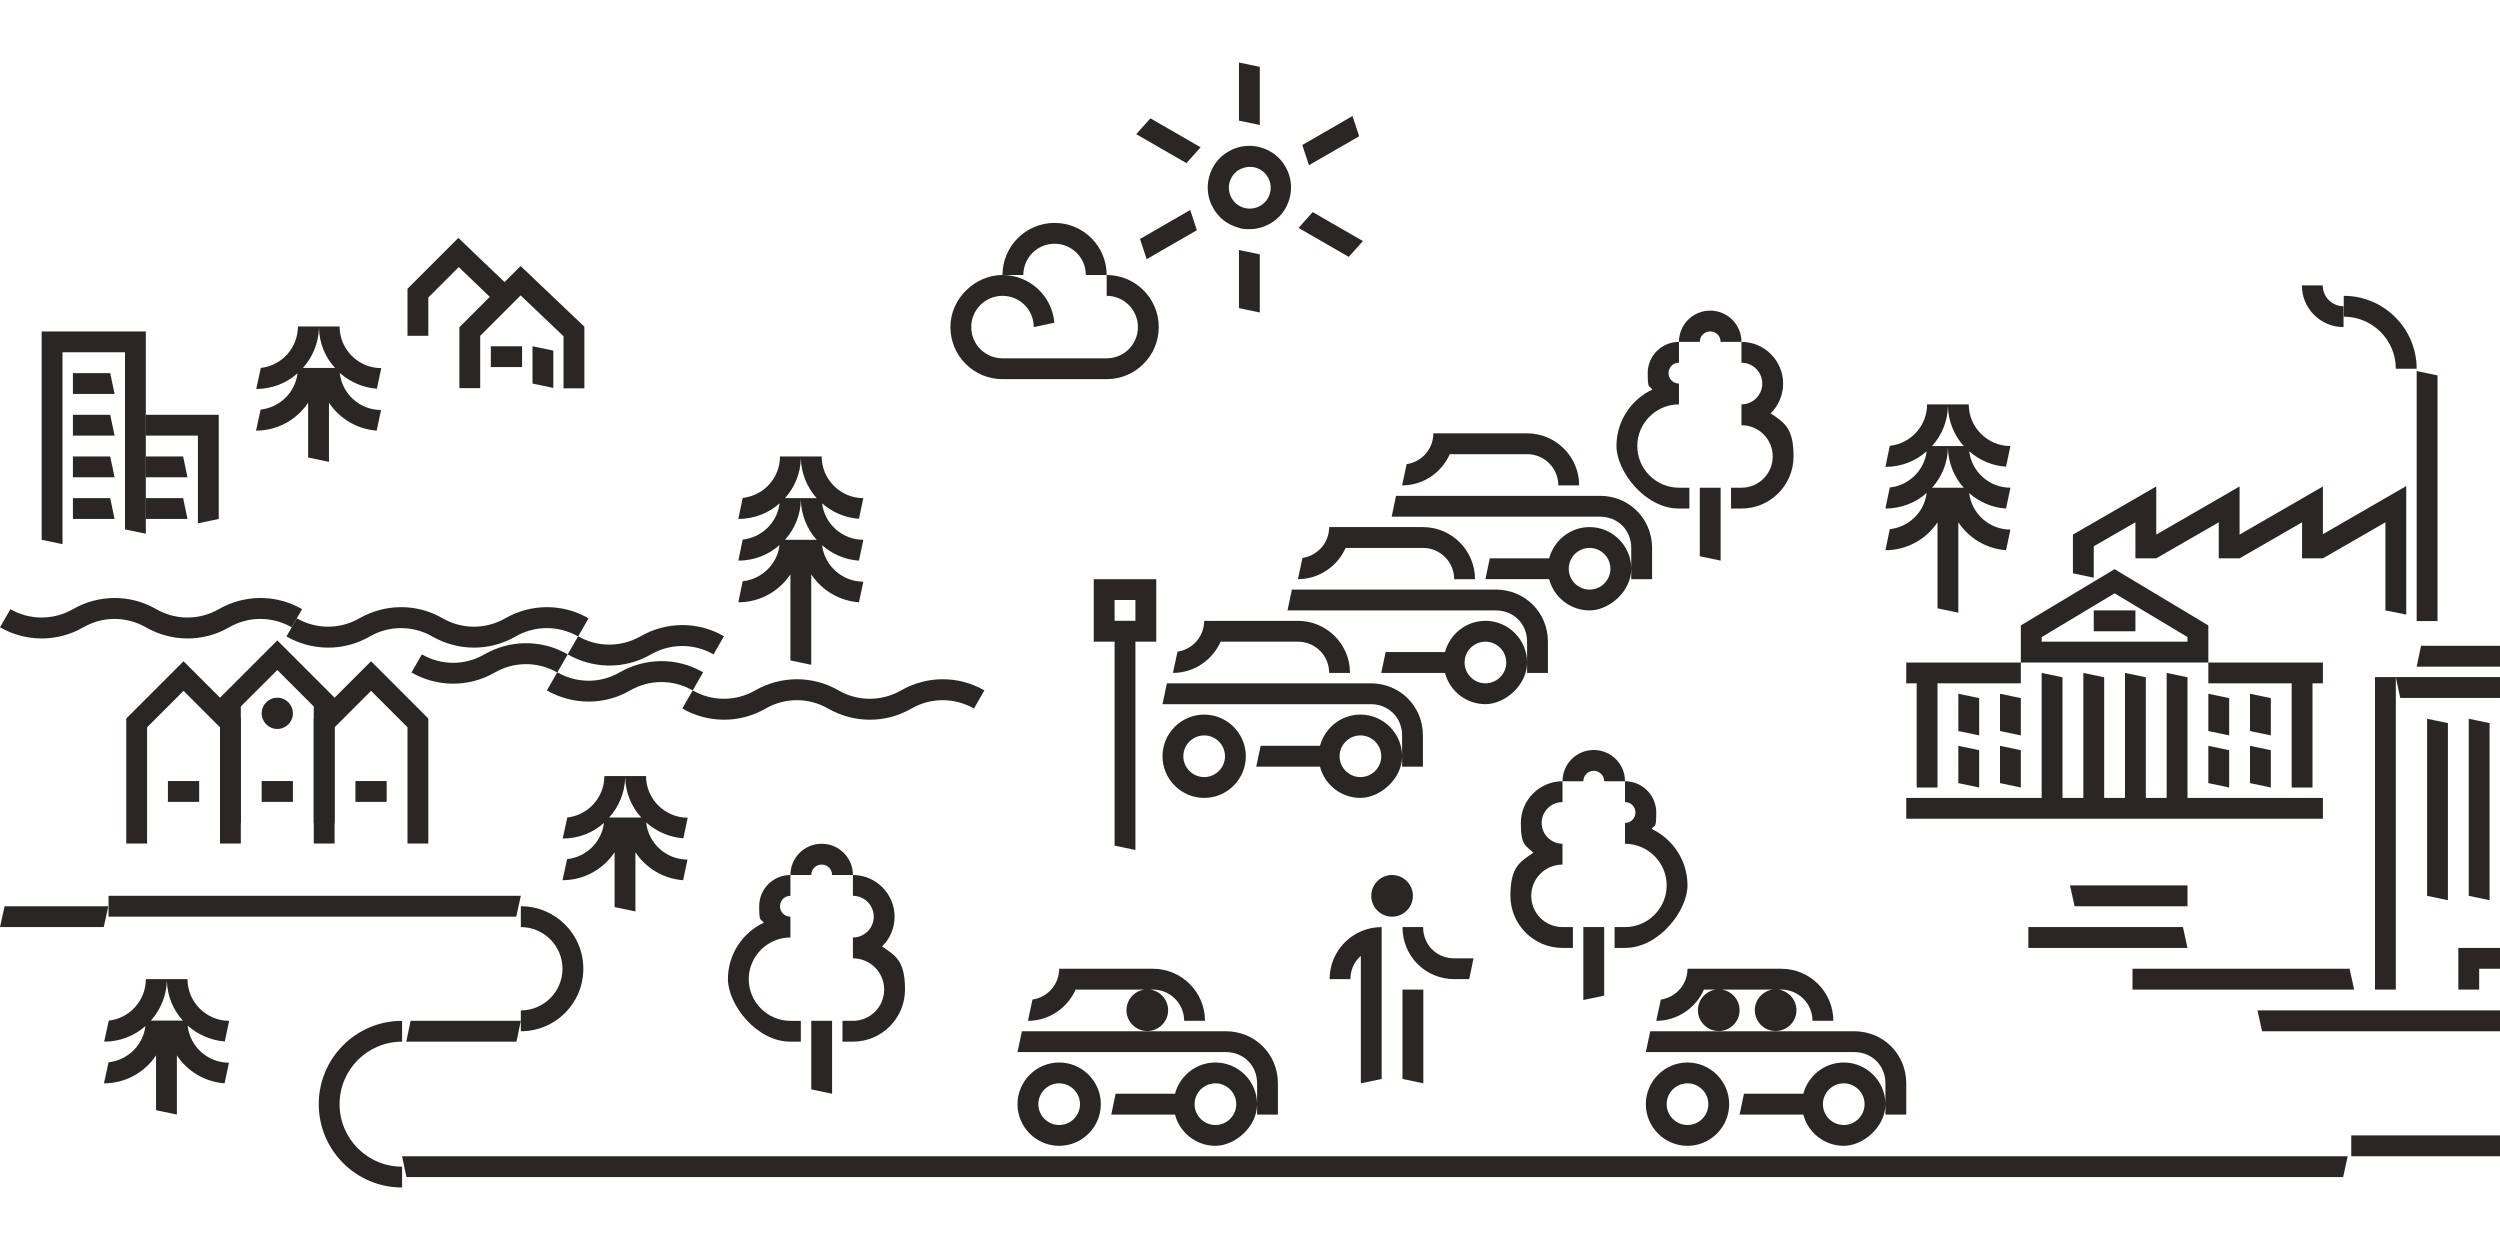 <?xml version="1.0" encoding="UTF-8"?>
<svg xmlns="http://www.w3.org/2000/svg" version="1.1" viewBox="0 0 1200 600">
  <defs>
    <style>
      .cls-1 {
        fill: none;
      }

      .cls-1, .cls-2, .cls-3 {
        display: none;
      }

      .cls-2, .cls-4 {
        fill: #2a2623;
      }
    </style>
  </defs>
  <!-- Generator: Adobe Illustrator 28.7.7, SVG Export Plug-In . SVG Version: 1.2.0 Build 194)  -->
  <g>
    <g id="Ebene_1" class="cls-3">
      <g id="Menschengruppe">
        <path class="cls-4" d="M781.5,493.8c3.1,2.7,5,6.7,5,11.2h10c0-13.8-11.2-25-25-25v67.9l10,2.1v-56.2Z"/>
        <path class="cls-4" d="M691.5,488.8v61.2l10-2.1v-72.9c-13.8,0-25,11.2-25,25h10c0-4.4,1.9-8.4,5-11.2h0Z"/>
        <polygon class="cls-4" points="731.5 547.9 731.5 505 721.5 505 721.5 550 731.5 547.9"/>
        <polygon class="cls-4" points="706.5 550 716.5 547.9 716.5 510 706.5 510 706.5 550"/>
        <polygon class="cls-4" points="766.5 510 756.5 510 756.5 547.9 766.5 550 766.5 510"/>
        <path class="cls-4" d="M741.5,547.9l10,2.1v-75h0c6.1-4.6,10-11.8,10-20v-10h-10v10c0,6.5-4.2,12.1-10,14.1v78.7h0Z"/>
        <path class="cls-4" d="M706.5,495v5h10v-5c0-8.3,6.7-15,15-15v-10c-13.8,0-25,11.2-25,25Z"/>
        <circle class="cls-4" cx="771.5" cy="465" r="10"/>
        <circle class="cls-4" cx="736.5" cy="455" r="10"/>
        <circle class="cls-4" cx="701.5" cy="460" r="10"/>
      </g>
      <g id="Laubbaum">
        <polygon class="cls-4" points="389.5 487.9 399.5 490 399.5 455 389.5 455 389.5 487.9"/>
        <path class="cls-4" d="M419.5,405c0,5.5-4.5,10-10,10v10c8.3,0,15,6.7,15,15s-6.7,15-15,15h-5v10h5c13.8,0,25-11.2,25-25s-4.4-16.2-11-20.7c3.7-3.6,6-8.7,6-14.3,0-11-9-20-20-20v10c5.5,0,10,4.5,10,10Z"/>
        <path class="cls-4" d="M379.5,465h5v-10h-5c-11,0-20-9-20-20s9-20,20-20v-10c-2.8,0-5-2.2-5-5s2.2-5,5-5v-10c-8.3,0-15,6.7-15,15s.8,5.6,2.2,7.9c-10.2,4.8-17.2,15.2-17.2,27.1s13.5,30,30,30Z"/>
        <path class="cls-4" d="M394.5,380c2.8,0,5,2.2,5,5h10c0-8.3-6.7-15-15-15s-15,6.7-15,15h10c0-2.8,2.2-5,5-5Z"/>
      </g>
      <g id="Laubbaum1">
        <polygon class="cls-4" points="498.7 378.7 508.7 380.8 508.7 345.8 498.7 345.8 498.7 378.7"/>
        <path class="cls-4" d="M528.7,295.8c0,5.5-4.5,10-10,10v10c8.3,0,15,6.7,15,15s-6.7,15-15,15h-5v10h5c13.8,0,25-11.2,25-25s-4.4-16.2-11-20.7c3.7-3.6,6-8.7,6-14.3,0-11-9-20-20-20v10c5.5,0,10,4.5,10,10Z"/>
        <path class="cls-4" d="M488.7,355.8h5v-10h-5c-11,0-20-9-20-20s9-20,20-20v-10c-2.8,0-5-2.2-5-5s2.2-5,5-5v-10c-8.3,0-15,6.7-15,15s.8,5.6,2.2,7.9c-10.2,4.8-17.2,15.2-17.2,27.1s13.5,30,30,30Z"/>
        <path class="cls-4" d="M503.7,270.8c2.8,0,5,2.2,5,5h10c0-8.3-6.7-15-15-15s-15,6.7-15,15h10c0-2.8,2.2-5,5-5Z"/>
      </g>
      <g id="Laubbaum1-2" data-name="Laubbaum1">
        <polygon class="cls-4" points="883.1 527.9 893.1 530 893.1 495 883.1 495 883.1 527.9"/>
        <path class="cls-4" d="M913.1,445c0,5.5-4.5,10-10,10v10c8.3,0,15,6.7,15,15s-6.7,15-15,15h-5v10h5c13.8,0,25-11.2,25-25s-4.4-16.2-11-20.7c3.7-3.6,6-8.7,6-14.3,0-11-9-20-20-20v10c5.5,0,10,4.5,10,10Z"/>
        <path class="cls-4" d="M873.1,505h5v-10h-5c-11,0-20-9-20-20s9-20,20-20v-10c-2.8,0-5-2.2-5-5s2.2-5,5-5v-10c-8.3,0-15,6.7-15,15s.8,5.6,2.2,7.9c-10.2,4.8-17.2,15.2-17.2,27.1s13.5,30,30,30Z"/>
        <path class="cls-4" d="M888.1,420c2.8,0,5,2.2,5,5h10c0-8.3-6.7-15-15-15s-15,6.7-15,15h10c0-2.8,2.2-5,5-5Z"/>
      </g>
      <path id="Wolke" class="cls-4" d="M536,132h-10c0-13.8,11.2-25,25-25s25,11.2,25,25h-10c0-8.3-6.7-15-15-15s-15,6.7-15,15ZM576,132v10c8.3,0,15,6.7,15,15s-6.7,15-15,15h-50c-8.3,0-15-6.7-15-15s6.7-15,15-15,15,6.7,15,15l9.9-2.1c-1.1-12.8-11.8-22.9-24.9-22.9s-25,11.2-25,25,11.2,25,25,25h50c13.8,0,25-11.2,25-25s-11.2-25-25-25Z"/>
      <path id="Sonne" class="cls-4" d="M649.5,60l-10-2.1v-27.9l10,2.1v27.9ZM639.5,147.9l10,2.1v-27.9l-10-2.1v27.9ZM590.2,64.4l24.1,13.9,6.8-7.6-24.1-13.9-6.8,7.6M699,115.7l-24.1-13.9-6.8,7.6h0l24.1,13.9,6.8-7.6M634.5,72.7c4.6-2.7,10-3.4,15.2-2s9.5,4.7,12.1,9.3c2.7,4.6,3.4,10,2,15.2s-4.7,9.5-9.3,12.1c-3.1,1.8-6.5,2.7-10,2.7s-3.5-.2-5.2-.7c-5.2-1.4-9.5-4.7-12.1-9.3-2.7-4.6-3.4-10-2-15.2s4.7-9.5,9.3-12.1ZM635,87.5c-.7,2.6-.3,5.3,1,7.6,1.3,2.3,3.5,4,6.1,4.7s5.3.3,7.6-1,4-3.5,4.7-6.1.3-5.3-1-7.6c-1.3-2.3-3.5-4-6.1-4.7-.9-.2-1.7-.3-2.6-.3-1.7,0-3.4.5-5,1.3-2.3,1.3-4,3.5-4.7,6.1h0ZM595.2,124.4l24.1-13.9-3.2-9.7h0l-24.1,13.9,3.2,9.7M694,55.7l-24.1,13.9,3.2,9.7h0l24.1-13.9-3.2-9.7"/>
      <polygon class="cls-4" points="445 560 1200 560 1197.9 570 445 570 445 560"/>
      <polygon id="Pfosten1" class="cls-2" points="1355.5 -72.1 1365.5 -70 1365.5 -105 1355.5 -105 1355.5 -72.1"/>
      <path id="Auto_Seite" class="cls-4" d="M508.5,520c-11,0-20,9-20,20s9,20,20,20,20-9,20-20-9-20-20-20ZM508.5,550c-5.5,0-10-4.5-10-10s4.5-10,10-10,10,4.5,10,10-4.5,10-10,10ZM583.5,520c-9.3,0-17.1,6.4-19.4,15h-28.5l-2.1,10h30.6c2.2,8.6,10.1,15,19.4,15s20-9,20-20-9-20-20-20ZM583.5,550c-5.5,0-10-4.5-10-10s4.5-10,10-10,10,4.5,10,10-4.5,10-10,10ZM493.5,500l2.2-10.2c7.3-1.1,12.8-7.3,12.8-14.8h45c13.8,0,25,11.2,25,25h-10c0-8.3-6.7-15-15-15h-37.1c-3.9,8.8-12.7,15-22.9,15h0ZM613.5,530v15h-10v-15c0-8.6-6.5-15-15-15h-100l2.1-10h97.9c14,0,25,11,25,25ZM550.8,484.9c5.5,0,10,4.5,10,10s-4.5,10-10,10-10-4.5-10-10,4.5-10,10-10Z"/>
      <path id="Mitfahrauto_Seite" class="cls-4" d="M960,520c-11,0-20,9-20,20s9,20,20,20,20-9,20-20-9-20-20-20ZM960,550c-5.5,0-10-4.5-10-10s4.5-10,10-10,10,4.5,10,10-4.5,10-10,10ZM1035,520c-9.3,0-17.1,6.4-19.4,15h-28.5l-2.1,10h30.6c2.2,8.6,10.1,15,19.4,15s20-9,20-20-9-20-20-20ZM1035,550c-5.5,0-10-4.5-10-10s4.5-10,10-10,10,4.5,10,10-4.5,10-10,10ZM945,500l2.2-10.2c7.3-1.1,12.8-7.3,12.8-14.8h45c13.8,0,25,11.2,25,25h-10c0-8.3-6.7-15-15-15h-37.1c-3.9,8.8-12.7,15-22.9,15ZM1065,530v15h-10v-15c0-8.6-6.5-15-15-15h-100l2.1-10h97.9c14,0,25,11,25,25ZM1002.3,484.9c5.5,0,10,4.5,10,10s-4.5,10-10,10-10-4.5-10-10,4.5-10,10-10ZM975,484.9c5.5,0,10,4.5,10,10s-4.5,10-10,10-10-4.5-10-10,4.5-10,10-10Z"/>
      <path class="cls-4" d="M636.5,420v30h10v97.9l10,2.1v-100h10v-30h-30ZM656.5,440h-10v-10h10v10Z"/>
      <path id="Fabrik" class="cls-4" d="M1004,363.6v-23.1l-40,23.1v-23.1l-40,23.1v-23.1l-40,23.1v41.5l10,2v-37.9l20-11.5v17.3h10l30-17.3v17.3h10l30-17.3v17.3h10l30-17.3v42.3l10,2v-61.7l-40,23.1h0v.2ZM1059,287.2l-10-2.1v120h10v-117.9h0ZM1079,255.1c11,0,20-8.9,20-20h-10c0,5.5-4.5,10-10,10v10ZM1079,240.1c-19.3,0-35,15.7-35,35h10c0-13.8,11.2-25,25-25v-10Z"/>
      <path id="f" class="cls-4" d="M360.6,200.8l-30.7-29.2-7.7,7.7-22.2-21.2-24.4,24.4v22.6h10v-18.4l14.6-14.6,14.9,14.3-14.6,14.6v29.2h10v-25.1l19.4-19.4,20.6,19.6v25h10v-29.3h0v-.2h.1ZM345.6,212.2l-10-2.1v17.9l10,2.1v-17.9ZM315.6,210.1h15v10h-15v-10Z"/>
      <g id="Mitfahrauto_vorne" class="cls-3">
        <path class="cls-4" d="M1574-120h-95c-11,0-20,9-20,20v18l10,2v-20c0-5.5,4.5-10,10-10h95c5.5,0,10,4.5,10,10v20l10-2v-18c0-11-9-20-20-20Z"/>
        <path class="cls-4" d="M1499-145c-5.5,0-10,4.5-10,10s4.5,10,10,10,10-4.5,10-10-4.5-10-10-10Z"/>
        <path class="cls-4" d="M1526.5-145c-5.5,0-10,4.5-10,10s4.5,10,10,10,10-4.5,10-10-4.5-10-10-10Z"/>
        <path class="cls-4" d="M1554-145c-5.5,0-10,4.5-10,10s4.5,10,10,10,10-4.5,10-10-4.5-10-10-10Z"/>
        <path class="cls-4" d="M1559-160h-65c-11,0-20,9-20,20v17.5l10-2v-15.5c0-5.5,4.5-10,10-10h65c5.5,0,10,4.5,10,10v15.5l10,2v-17.5c0-11-9-20-20-20Z"/>
        <polygon class="cls-4" points="1479 -65 1469 -65 1469 -80 1479 -78 1479 -65"/>
        <polygon class="cls-4" points="1574 -65 1584 -65 1584 -80 1574 -78 1574 -65"/>
        <polygon class="cls-4" points="1496 -90 1479 -90 1479 -100 1494 -100 1496 -90"/>
        <polygon class="cls-4" points="1574 -90 1557 -90 1559 -100 1574 -100 1574 -90"/>
        <path class="cls-4" d="M1549-92.5c-12.5,12.5-32.5,12.5-45,0l-7.5,7.5c16.5,16.5,43.5,16.5,60,0l-7.5-7.5Z"/>
      </g>
      <g id="g">
        <polygon class="cls-4" points="257.5 432.5 240 450 212.5 422.5 185 450 167.5 432.5 140 460 140 520 150 520 150 464.2 167.5 446.7 185 464.2 185 520 195 520 195 454.2 212.5 436.7 230 454.2 230 520 240 520 240 464.2 257.5 446.7 275 464.2 275 520 285 520 285 460 257.5 432.5"/>
        <circle class="cls-4" cx="212.5" cy="457.5" r="7.5"/>
        <rect class="cls-4" x="160" y="490" width="15" height="10"/>
        <rect class="cls-4" x="205" y="490" width="15" height="10"/>
        <rect class="cls-4" x="250" y="490" width="15" height="10"/>
      </g>
      <g id="h">
        <polygon class="cls-4" points="95 243 92.9 233 75 233 75 243 95 243"/>
        <polygon class="cls-4" points="95 263 92.9 253 75 253 75 263 95 263"/>
        <polygon class="cls-4" points="95 283 92.9 273 75 273 75 283 95 283"/>
        <polygon class="cls-4" points="95 303 92.9 293 75 293 75 303 95 303"/>
        <polygon class="cls-4" points="110 253 110 213 60 213 60 313 70 315.1 70 223 100 223 100 308 110 310.1 110 303 130 303 127.9 293 110 293 110 283 130 283 127.9 273 110 273 110 263 135 263 135 305.1 145 303 145 253 110 253"/>
      </g>
      <g id="Wasser">
        <path class="cls-4" d="M105,336.3c-9.6,5.5-21,5.2-30,0-12.8-7.4-28-6.9-40,0-9.6,5.5-21,5.2-30,0l-5,8.7c12,6.9,27.2,7.4,40,0h0c9-5.2,20.4-5.5,30,0h0c12,6.9,27.2,7.4,40,0h0c9-5.2,20.4-5.5,30,0l5-8.7c-12.8-7.4-28-6.9-40,0h0Z"/>
        <path class="cls-4" d="M242.5,340.7c-9.6,5.5-21,5.2-30,0-12.8-7.4-28-6.9-40,0-9.6,5.5-21,5.2-30,0l-5,8.7c12,6.9,27.2,7.4,40,0h0c9-5.2,20.4-5.5,30,0h0c12,6.9,27.2,7.4,40,0h0c9-5.2,20.4-5.5,30,0l5-8.7c-12.8-7.4-28-6.9-40,0h0Z"/>
        <path class="cls-4" d="M347.5,349.3c-12.8-7.4-28-6.9-40,0-9.6,5.5-21,5.2-30,0l-5,8.7c12,6.9,27.2,7.4,40,0h0c9-5.2,20.4-5.5,30,0l5-8.7Z"/>
      </g>
      <path class="cls-4" d="M262.5,375.3h0c12,6.9,27.2,7.4,40,0h0c9-5.2,20.4-5.5,30,0l5-8.7c-12.8-7.4-28-6.9-40,0h0c-9.6,5.6-21,5.2-30,0l-5,8.7Z"/>
      <path class="cls-4" d="M197.5,366.7h0c12,6.9,27.2,7.4,40,0h0c9-5.2,20.4-5.5,30,0l5-8.7c-12.8-7.4-28-6.9-40,0h0c-9.6,5.6-21,5.2-30,0l-5,8.7Z"/>
      <g id="c">
        <polygon class="cls-4" points="1090 382.5 1080 382.5 1080 532.5 1090 532.5 1090 382.5"/>
        <polyline class="cls-4" points="1180 530 1180 382.5 1090 382.5 1092.1 392.5 1170 392.5 1170 532.5 1180 530"/>
        <polygon class="cls-4" points="1120 512.5 1120 532.5 1130 532.5 1130 522.5 1140 522.5 1140 512.5 1120 512.5"/>
        <rect class="cls-4" x="1100" y="497.5" width="60" height="10"/>
        <polygon class="cls-4" points="1160 377.5 1100 377.5 1102.1 367.5 1162.1 367.5 1160 377.5"/>
        <polygon class="cls-4" points="1135 489.6 1125 487.5 1125 402.5 1135 404.6 1135 489.6"/>
        <polygon class="cls-4" points="1115 489.6 1105 487.5 1105 402.5 1115 404.6 1115 489.6"/>
        <polygon class="cls-4" points="1155 489.6 1145 487.5 1145 402.5 1155 404.6 1155 489.6"/>
      </g>
      <line class="cls-1" x1="1524.2" y1="-222.9" x2="1520" y2="-242.5"/>
      <path class="cls-4" d="M980.2,415c4.8,4.2,11,7,17.7,7.5l2.1-9.9c-11,0-20-9-20-20h-20c0,10.3-7.8,18.8-17.8,19.9l-2.2,10.1c7.6,0,14.6-2.8,19.8-7.5-1.1,9.2-8.5,16.4-17.7,17.4l-2.2,10.1c10.4,0,19.6-5.3,25-13.4v26.3l10,2.1v-28.4c5,7.5,13.3,12.7,22.9,13.4l2.1-9.9c-10.2,0-18.6-7.7-19.8-17.5h0v-.2h.1ZM962.3,412.5c4.6-5.1,7.5-11.9,7.7-19.2h0c.2,7.4,3,14.1,7.7,19.2h-15.4Z"/>
      <path class="cls-4" d="M329.7,278c4.8,4.2,11,7,17.7,7.5l2.1-9.9c-11,0-20-9-20-20h-20c0,10.3-7.8,18.8-17.8,19.9l-2.2,10.1c7.6,0,14.6-2.8,19.8-7.5-1.1,9.2-8.5,16.4-17.7,17.4l-2.2,10.1c10.4,0,19.6-5.3,25-13.4v26.3l10,2.1v-28.4c5,7.5,13.3,12.7,22.9,13.4l2.1-9.9c-10.2,0-18.6-7.7-19.8-17.5h0v-.2h.1ZM311.8,275.5c4.6-5.1,7.5-11.9,7.7-19.2h0c.2,7.4,3,14.1,7.7,19.2h-15.4Z"/>
      <path class="cls-4" d="M253.2,223c4.8,4.2,11,7,17.7,7.5l2.1-9.9c-11,0-20-9-20-20h-20c0,10.3-7.8,18.8-17.8,19.9l-2.2,10.1c7.6,0,14.6-2.8,19.8-7.5-1.1,9.2-8.5,16.4-17.7,17.4l-2.2,10.1c10.4,0,19.6-5.3,25-13.4v26.3l10,2.1v-28.4c5,7.5,13.3,12.7,22.9,13.4l2.1-9.9c-10.2,0-18.6-7.7-19.8-17.5h0v-.2h.1,0ZM235.4,220.5c4.6-5.1,7.5-11.9,7.7-19.2h0c.2,7.4,3,14.1,7.7,19.2h-15.4Z"/>
    </g>
    <g id="Ebene_2">
      <g id="Straße">
        <polygon class="cls-4" points="1124.7 565 1126.9 555 193 555 195.1 565 1124.7 565"/>
        <path class="cls-4" d="M193,570c-22.1,0-40-17.9-40-40s17.9-40,40-40v10c-16.6,0-30,13.4-30,30s13.4,30,30,30v10Z"/>
        <polyline class="cls-4" points="250 490 197.1 490 195 500 247.9 500 250 490"/>
        <path class="cls-4" d="M250,495c16.6,0,30-13.4,30-30s-13.4-30-30-30v10c11,0,20,9,20,20s-9,20-20,20v10Z"/>
        <polyline class="cls-4" points="247.8 440 52.1 440 52.1 430 250 430 247.8 440"/>
        <polygon class="cls-4" points="2.2 435 0 445 49.8 445 52 435 2.2 435"/>
      </g>
      <path id="Auto_Seite-2" data-name="Auto_Seite" class="cls-4" d="M508.4,510c-11,0-20,9-20,20s9,20,20,20,20-9,20-20-9-20-20-20ZM508.4,540c-5.5,0-10-4.5-10-10s4.5-10,10-10,10,4.5,10,10-4.5,10-10,10ZM583.4,510c-9.3,0-17.1,6.4-19.4,15h-28.5l-2.1,10h30.6c2.2,8.6,10.1,15,19.4,15s20-9,20-20-9-20-20-20ZM583.4,540c-5.5,0-10-4.5-10-10s4.5-10,10-10,10,4.5,10,10-4.5,10-10,10ZM493.4,490l2.2-10.2c7.3-1.1,12.8-7.3,12.8-14.8h45c13.8,0,25,11.2,25,25h-10c0-8.3-6.7-15-15-15h-37.1c-3.9,8.8-12.7,15-22.9,15ZM613.4,520v15h-10v-15c0-8.6-6.5-15-15-15h-100l2.1-10h97.9c14,0,25,11,25,25ZM550.7,474.9c5.5,0,10,4.5,10,10s-4.5,10-10,10-10-4.5-10-10,4.5-10,10-10Z"/>
      <path id="Mitfahrauto_Seite-2" data-name="Mitfahrauto_Seite" class="cls-4" d="M810,510c-11,0-20,9-20,20s9,20,20,20,20-9,20-20-9-20-20-20ZM810,540c-5.5,0-10-4.5-10-10s4.5-10,10-10,10,4.5,10,10-4.5,10-10,10ZM885,510c-9.3,0-17.1,6.4-19.4,15h-28.5l-2.1,10h30.6c2.2,8.6,10.1,15,19.4,15s20-9,20-20-9-20-20-20ZM885,540c-5.5,0-10-4.5-10-10s4.5-10,10-10,10,4.5,10,10-4.5,10-10,10ZM795,490l2.2-10.2c7.3-1.1,12.8-7.3,12.8-14.8h45c13.8,0,25,11.2,25,25h-10c0-8.3-6.7-15-15-15h-37.1c-3.9,8.8-12.7,15-22.9,15ZM915,520v15h-10v-15c0-8.6-6.5-15-15-15h-100l2.1-10h97.9c14,0,25,11,25,25ZM852.3,474.9c5.5,0,10,4.5,10,10s-4.5,10-10,10-10-4.5-10-10,4.5-10,10-10ZM825,474.9c5.5,0,10,4.5,10,10s-4.5,10-10,10-10-4.5-10-10,4.5-10,10-10Z"/>
      <path id="PM-Schild" class="cls-4" d="M525,278v30h10v97.9l10,2.1v-100h10v-30h-30ZM545,298h-10v-10h10v10Z"/>
      <g id="Zentrale">
        <polygon class="cls-4" points="1150 325 1140 325 1140 475 1150 475 1150 325"/>
        <polygon class="cls-4" points="1180 455 1180 475 1190 475 1190 465 1200 465 1200 455 1180 455"/>
        <polygon class="cls-4" points="1195 432.1 1185 430 1185 345 1195 347.1 1195 432.1"/>
        <polygon class="cls-4" points="1175 432.1 1165 430 1165 345 1175 347.1 1175 432.1"/>
      </g>
      <path id="Tramper" class="cls-4" d="M663.2,445v72.9l-10,2.1v-61.2c-3.1,2.7-5,6.7-5,11.2h-10c0-13.8,11.2-25,25-25ZM683.2,445h-10c0,14,11,25,25,25h7l2.1-10h-9.2c-8.5,0-15-6.4-15-15h0ZM683.2,475h-10v42.9l10,2.1v-45ZM668.2,440c5.5,0,10-4.5,10-10s-4.5-10-10-10-10,4.5-10,10,4.5,10,10,10Z"/>
      <path id="Siedlung" class="cls-4" d="M280.6,156.9l-30.7-29.2-7.7,7.7-22.2-21.2-24.4,24.4v22.6h10v-18.4l14.6-14.6,14.9,14.3-14.6,14.6v29.2h10v-25.1l19.4-19.4,20.6,19.6v25h10v-29.3h0v-.2h.1ZM265.6,168.3l-10-2.1v17.9l10,2.1v-17.9ZM235.6,166.2h15v10h-15v-10Z"/>
      <g id="Altstadt">
        <polygon class="cls-4" points="178.1 317.4 150.6 344.9 150.6 404.9 160.6 404.9 160.6 349.1 178.1 331.6 195.6 349.1 195.6 404.9 205.6 404.9 205.6 344.9 178.1 317.4"/>
        <polygon class="cls-4" points="88.1 317.4 60.6 344.9 60.6 404.9 70.6 404.9 70.6 349.1 88.1 331.6 105.6 349.1 105.6 404.9 115.6 404.9 115.6 344.9 88.1 317.4"/>
        <polygon class="cls-4" points="133.1 307.4 105.6 334.9 105.6 394.9 115.6 394.9 115.6 339.1 133.1 321.6 150.6 339.1 150.6 394.9 160.6 394.9 160.6 334.9 133.1 307.4"/>
        <circle class="cls-4" cx="133.1" cy="342.4" r="7.5"/>
        <rect class="cls-4" x="80.6" y="374.9" width="15" height="10"/>
        <rect class="cls-4" x="125.6" y="374.9" width="15" height="10"/>
        <rect class="cls-4" x="170.6" y="374.9" width="15" height="10"/>
      </g>
      <g id="Hochhaus">
        <polygon class="cls-4" points="20 159.1 20 259.1 30 261.2 30 169.1 60 169.1 60 254.1 70 256.2 70 159.1 20 159.1"/>
        <polygon class="cls-4" points="70 199.1 70 209.1 95 209.1 95 251.2 105 249.1 105 209.1 105 199.1 70 199.1"/>
        <polygon class="cls-4" points="55 189.1 52.9 179.1 35 179.1 35 189.1 55 189.1"/>
        <polygon class="cls-4" points="55 209.1 52.9 199.1 35 199.1 35 209.1 55 209.1"/>
        <polygon class="cls-4" points="55 229.1 52.9 219.1 35 219.1 35 229.1 55 229.1"/>
        <polygon class="cls-4" points="55 249.1 52.9 239.1 35 239.1 35 249.1 55 249.1"/>
        <polygon class="cls-4" points="90 229.1 87.9 219.1 70 219.1 70 229.1 90 229.1"/>
        <polygon class="cls-4" points="90 249.1 87.9 239.1 70 239.1 70 249.1 90 249.1"/>
      </g>
      <g id="Wasser-2" data-name="Wasser">
        <path class="cls-4" d="M105,292.4c-9.6,5.5-21,5.2-30,0-12.8-7.4-28-6.9-40,0-9.6,5.5-21,5.2-30,0l-5,8.7c12,6.9,27.2,7.4,40,0h0c9-5.2,20.4-5.5,30,0h0c12,6.9,27.2,7.4,40,0h0c9-5.2,20.4-5.5,30,0l5-8.7c-12.8-7.4-28-6.9-40,0h0Z"/>
        <path class="cls-4" d="M432.5,331.4c-9.6,5.5-21,5.2-30,0-12.8-7.4-28-6.9-40,0-9.6,5.5-21,5.2-30,0l-5,8.7c12,6.9,27.2,7.4,40,0h0c9-5.2,20.4-5.5,30,0h0c12,6.9,27.2,7.4,40,0h0c9-5.2,20.4-5.5,30,0l5-8.7c-12.8-7.4-28-6.9-40,0h0Z"/>
        <path class="cls-4" d="M242.5,296.8c-9.6,5.5-21,5.2-30,0-12.8-7.4-28-6.9-40,0-9.6,5.5-21,5.2-30,0l-5,8.7c12,6.9,27.2,7.4,40,0h0c9-5.2,20.4-5.5,30,0h0c12,6.9,27.2,7.4,40,0h0c9-5.2,20.4-5.5,30,0l5-8.7c-12.8-7.4-28-6.9-40,0h0Z"/>
        <path class="cls-4" d="M347.5,305.4c-12.8-7.4-28-6.9-40,0-9.6,5.5-21,5.2-30,0l-5,8.7c12,6.9,27.2,7.4,40,0h0c9-5.2,20.4-5.5,30,0l5-8.7Z"/>
        <path class="cls-4" d="M197.5,322.8h0c12,6.9,27.2,7.4,40,0h0c9-5.2,20.4-5.5,30,0l5-8.7c-12.8-7.4-28-6.9-40,0h0c-9.6,5.6-21,5.2-30,0l-5,8.7h0Z"/>
        <path class="cls-4" d="M262.5,331.4h0c12,6.9,27.2,7.4,40,0h0c9-5.2,20.4-5.5,30,0l5-8.7c-12.8-7.4-28-6.9-40,0h0c-9.6,5.6-21,5.2-30,0l-5,8.7Z"/>
      </g>
      <g id="Laubbaum-2" data-name="Laubbaum">
        <polygon class="cls-4" points="389.4 522.9 399.4 525 399.4 490 389.4 490 389.4 522.9"/>
        <path class="cls-4" d="M419.4,440c0,5.5-4.5,10-10,10v10c8.3,0,15,6.7,15,15s-6.7,15-15,15h-5v10h5c13.8,0,25-11.2,25-25s-4.4-16.2-11-20.7c3.7-3.6,6-8.7,6-14.3,0-11-9-20-20-20v10c5.5,0,10,4.5,10,10Z"/>
        <path class="cls-4" d="M379.4,500h5v-10h-5c-11,0-20-9-20-20s9-20,20-20v-10c-2.8,0-5-2.2-5-5s2.2-5,5-5v-10c-8.3,0-15,6.7-15,15s.8,5.6,2.2,7.9c-10.2,4.8-17.2,15.2-17.2,27.1s13.5,30,30,30Z"/>
        <path class="cls-4" d="M394.4,415c2.8,0,5,2.2,5,5h10c0-8.3-6.7-15-15-15s-15,6.7-15,15h10c0-2.8,2.2-5,5-5Z"/>
      </g>
      <g id="Laubbaum-3" data-name="Laubbaum">
        <polygon class="cls-4" points="770 445 760 445 760 480 770 477.9 770 445"/>
        <path class="cls-4" d="M750,385v-10c-11,0-20,9-20,20s2.3,10.7,6,14.3c-6.6,4.5-11,6.9-11,20.7s11.2,25,25,25h5v-10h-5c-8.3,0-15-6.7-15-15s6.7-15,15-15v-10c-5.5,0-10-4.5-10-10s4.5-10,10-10Z"/>
        <path class="cls-4" d="M810,425c0-11.9-7-22.3-17.2-27.1,1.4-2.3,2.2.4,2.2-7.9s-6.7-15-15-15v10c2.8,0,5,2.2,5,5s-2.2,5-5,5v10c11,0,20,9,20,20s-9,20-20,20h-5v10h5c16.5,0,30-18.1,30-30Z"/>
        <path class="cls-4" d="M770,375h10c0-8.3-6.7-15-15-15s-15,6.7-15,15h10c0-2.8,2.2-5,5-5s5,2.2,5,5Z"/>
      </g>
      <g id="Laubbaum-4" data-name="Laubbaum" class="cls-3">
        <polygon class="cls-4" points="1250.5 482.9 1260.5 485 1260.5 450 1250.5 450 1250.5 482.9"/>
        <path class="cls-4" d="M1280.5,400c0,5.5-4.5,10-10,10v10c8.3,0,15,6.7,15,15s-6.7,15-15,15h-5v10h5c13.8,0,25-11.2,25-25s-4.4-16.2-11-20.7c3.7-3.6,6-8.7,6-14.3,0-11-9-20-20-20v10c5.5,0,10,4.5,10,10Z"/>
        <path class="cls-4" d="M1240.5,460h5v-10h-5c-11,0-20-9-20-20s9-20,20-20v-10c-2.8,0-5-2.2-5-5s2.2-5,5-5v-10c-8.3,0-15,6.7-15,15s.8,5.6,2.2,7.9c-10.2,4.8-17.2,15.2-17.2,27.1s13.5,30,30,30Z"/>
        <path class="cls-4" d="M1255.5,375c2.8,0,5,2.2,5,5h10c0-8.3-6.7-15-15-15s-15,6.7-15,15h10c0-2.8,2.2-5,5-5Z"/>
      </g>
      <g id="Laubbaum-5" data-name="Laubbaum">
        <polygon class="cls-4" points="815.9 267 825.9 269.1 825.9 234.1 815.9 234.1 815.9 267"/>
        <path class="cls-4" d="M845.9,184.1c0,5.5-4.5,10-10,10v10c8.3,0,15,6.7,15,15s-6.7,15-15,15h-5v10h5c13.8,0,25-11.2,25-25s-4.4-16.2-11-20.7c3.7-3.6,6-8.7,6-14.3,0-11-9-20-20-20v10c5.5,0,10,4.5,10,10Z"/>
        <path class="cls-4" d="M805.9,244.1h5v-10h-5c-11,0-20-9-20-20s9-20,20-20v-10c-2.8,0-5-2.2-5-5s2.2-5,5-5v-10c-8.3,0-15,6.7-15,15s.8,5.6,2.2,7.9c-10.2,4.8-17.2,15.2-17.2,27.1s13.5,30,30,30Z"/>
        <path class="cls-4" d="M820.9,159.1c2.8,0,5,2.2,5,5h10c0-8.3-6.7-15-15-15s-15,6.7-15,15h10c0-2.8,2.2-5,5-5Z"/>
      </g>
      <path id="grosse_Tanne" class="cls-4" d="M414.4,259.1c-10.2,0-18.6-7.7-19.8-17.5,4.8,4.2,11,7,17.7,7.4l2.1-9.9c-11,0-20-9-20-20h-20c0,10.3-7.8,18.8-17.9,19.9l-2.1,10.1c7.6,0,14.6-2.8,19.8-7.5-1.1,9.2-8.5,16.4-17.7,17.4l-2.1,10.1c7.6,0,14.6-2.8,19.8-7.5-1.1,9.2-8.5,16.4-17.7,17.4l-2.1,10.1c10.4,0,19.6-5.3,25-13.4v41.3l10,2.1v-43.4c5,7.5,13.3,12.7,22.9,13.4l2.1-9.9c-10.2,0-18.6-7.7-19.8-17.5,4.8,4.2,11,7,17.7,7.4l2.1-9.9h0ZM376.8,259.1c4.6-5.1,7.5-11.9,7.6-19.2h0c.2,7.4,3,14.1,7.6,19.2h-15.3.1ZM376.8,239.1c4.6-5.1,7.5-11.9,7.6-19.2h0c.2,7.4,3,14.1,7.6,19.2h-15.3.1Z"/>
      <path id="grosse_Tanne-2" data-name="grosse_Tanne" class="cls-4" d="M965,234.1c-10.2,0-18.6-7.7-19.8-17.5,4.8,4.2,11,7,17.7,7.4l2.1-9.9c-11,0-20-9-20-20h-20c0,10.3-7.8,18.8-17.9,19.9l-2.1,10.1c7.6,0,14.6-2.8,19.8-7.5-1.1,9.2-8.5,16.4-17.7,17.4l-2.1,10.1c7.6,0,14.6-2.8,19.8-7.5-1.1,9.2-8.5,16.4-17.7,17.4l-2.1,10.1c10.4,0,19.6-5.3,25-13.4v41.3l10,2.1v-43.4c5,7.5,13.3,12.7,22.9,13.4l2.1-9.9c-10.2,0-18.6-7.7-19.8-17.5,4.8,4.2,11,7,17.7,7.4l2.1-9.9h0ZM927.4,234.1c4.6-5.1,7.5-11.9,7.6-19.2h0c.2,7.4,3,14.1,7.6,19.2h-15.3.1ZM927.4,214.1c4.6-5.1,7.5-11.9,7.6-19.2h0c.2,7.4,3,14.1,7.6,19.2h-15.3.1Z"/>
      <path id="kleine_Tanne" class="cls-2" d="M1348.7,474.9c4.8,4.2,11,7,17.7,7.5l2.1-9.9c-11,0-20-9-20-20h-20c0,10.3-7.8,18.8-17.8,19.9l-2.2,10.1c7.6,0,14.6-2.8,19.8-7.5-1.1,9.2-8.5,16.4-17.7,17.4l-2.2,10.1c10.4,0,19.6-5.3,25-13.4v26.3l10,2.1v-28.4c5,7.5,13.3,12.7,22.9,13.4l2.1-9.9c-10.2,0-18.6-7.7-19.8-17.5h0v-.2h0ZM1330.8,472.4c4.6-5.1,7.5-11.9,7.7-19.2h0c.2,7.4,3,14.1,7.7,19.2h-15.4,0Z"/>
      <path id="kleine_Tanne-2" data-name="kleine_Tanne" class="cls-4" d="M310.3,394.9c4.8,4.2,11,7,17.7,7.5l2.1-9.9c-11,0-20-9-20-20h-20c0,10.3-7.8,18.8-17.8,19.9l-2.2,10.1c7.6,0,14.6-2.8,19.8-7.5-1.1,9.2-8.5,16.4-17.7,17.4l-2.2,10.1c10.4,0,19.6-5.3,25-13.4v26.3l10,2.1v-28.4c5,7.5,13.3,12.7,22.9,13.4l2.1-9.9c-10.2,0-18.6-7.7-19.8-17.5h0v-.2h.1ZM292.4,392.4c4.6-5.1,7.5-11.9,7.7-19.2h0c.2,7.4,3,14.1,7.7,19.2h-15.4Z"/>
      <path id="kleine_Tanne-3" data-name="kleine_Tanne" class="cls-4" d="M90.2,492.4c4.8,4.2,11,7,17.7,7.5l2.1-9.9c-11,0-20-9-20-20h-20c0,10.3-7.8,18.8-17.8,19.9l-2.2,10.1c7.6,0,14.6-2.8,19.8-7.5-1.1,9.2-8.5,16.4-17.7,17.4l-2.2,10.1c10.4,0,19.6-5.3,25-13.4v26.3l10,2.1v-28.4c5,7.5,13.3,12.7,22.9,13.4l2.1-9.9c-10.2,0-18.6-7.7-19.8-17.5h0v-.2h.1ZM72.4,489.9c4.6-5.1,7.5-11.9,7.7-19.2h0c.2,7.4,3,14.1,7.7,19.2h-15.4Z"/>
      <path id="kleine_Tanne-4" data-name="kleine_Tanne" class="cls-4" d="M163.2,179.1c4.8,4.2,11,7,17.7,7.5l2.1-9.9c-11,0-20-9-20-20h-20c0,10.3-7.8,18.8-17.8,19.9l-2.2,10.1c7.6,0,14.6-2.8,19.8-7.5-1.1,9.2-8.5,16.4-17.7,17.4l-2.2,10.1c10.4,0,19.6-5.3,25-13.4v26.3l10,2.1v-28.4c5,7.5,13.3,12.7,22.9,13.4l2.1-9.9c-10.2,0-18.6-7.7-19.8-17.5h0v-.2h.1,0ZM145.4,176.6c4.6-5.1,7.5-11.9,7.7-19.2h0c.2,7.4,3,14.1,7.7,19.2h-15.4Z"/>
      <g id="Viadukt_komplett" class="cls-3">
        <path id="Viadukt" class="cls-4" d="M130.3,281.2h200v10h-200v-10ZM305.3,314.6c-5.4-8.1-14.6-13.4-25-13.4s-19.6,5.3-25,13.4c-5.4-8.1-14.6-13.4-25-13.4s-19.6,5.3-25,13.4c-5.4-8.1-14.6-13.4-25-13.4s-19.6,5.3-25,13.4c-5.4-8.1-14.6-13.4-25-13.4v10c11,0,20,9,20,20v27.9l10,2.1h0v-30c0-11,9-20,20-20s20,9,20,20v27.9l10,2.1v-30c0-11,9-20,20-20s20,9,20,20v27.9l10,2.1h0v-30c0-11,9-20,20-20s20,9,20,20v27.9l10,2.1v-30c0-11,9-20,20-20v-10c-10.4,0-19.6,5.3-25,13.4h0Z"/>
        <polyline class="cls-4" points="417.8 286.2 372.1 286.2 372.1 276.2 420 276.2 417.8 286.2"/>
      </g>
      <g id="Parkende_Autos">
        <path id="Auto_Seite1" class="cls-4" d="M578,343c-11,0-20,9-20,20s9,20,20,20,20-9,20-20-9-20-20-20ZM578,373c-5.5,0-10-4.5-10-10s4.5-10,10-10,10,4.5,10,10-4.5,10-10,10ZM653,343c-9.3,0-17.1,6.4-19.4,15h-28.5l-2.1,10h30.6c2.2,8.6,10.1,15,19.4,15s20-9,20-20-9-20-20-20ZM653,373c-5.5,0-10-4.5-10-10s4.5-10,10-10,10,4.5,10,10-4.5,10-10,10ZM563,323l2.2-10.2c7.3-1.1,12.8-7.3,12.8-14.8h45c13.8,0,25,11.2,25,25h-10c0-8.3-6.7-15-15-15h-37.1c-3.9,8.8-12.7,15-22.9,15h0ZM683,353v15h-10v-15c0-8.6-6.5-15-15-15h-100l2.1-10h97.9c14,0,25,11,25,25Z"/>
        <path id="Auto_Seite2" class="cls-4" d="M713,298c-9.3,0-17.1,6.4-19.4,15h-28.5l-2.1,10h30.6c2.2,8.6,10.1,15,19.4,15s20-9,20-20-9-20-20-20ZM713,328c-5.5,0-10-4.5-10-10s4.5-10,10-10,10,4.5,10,10-4.5,10-10,10ZM623,278l2.2-10.2c7.3-1.1,12.8-7.3,12.8-14.8h45c13.8,0,25,11.2,25,25h-10c0-8.3-6.7-15-15-15h-37.1c-3.9,8.8-12.7,15-22.9,15h0ZM743,308v15h-10v-15c0-8.6-6.5-15-15-15h-100l2.1-10h97.9c14,0,25,11,25,25Z"/>
        <path id="Auto_Seite3" class="cls-4" d="M763,253c-9.3,0-17.1,6.4-19.4,15h-28.5l-2.1,10h30.6c2.2,8.6,10.1,15,19.4,15s20-9,20-20-9-20-20-20ZM763,283c-5.5,0-10-4.5-10-10s4.5-10,10-10,10,4.5,10,10-4.5,10-10,10ZM673,233l2.2-10.2c7.3-1.1,12.8-7.3,12.8-14.8h45c13.8,0,25,11.2,25,25h-10c0-8.3-6.7-15-15-15h-37.1c-3.9,8.8-12.7,15-22.9,15h0ZM793,263v15h-10v-15c0-8.6-6.5-15-15-15h-100l2.1-10h97.9c14,0,25,11,25,25Z"/>
      </g>
      <g id="Himmel">
        <path id="Wolke-2" data-name="Wolke" class="cls-4" d="M491.2,132h-10c0-13.8,11.2-25,25-25s25,11.2,25,25h-10c0-8.3-6.7-15-15-15s-15,6.7-15,15ZM531.2,132v10c8.3,0,15,6.7,15,15s-6.7,15-15,15h-50c-8.3,0-15-6.7-15-15s6.7-15,15-15,15,6.7,15,15l9.9-2.1c-1.1-12.8-11.8-22.9-24.9-22.9s-25,11.2-25,25,11.2,25,25,25h50c13.8,0,25-11.2,25-25s-11.2-25-25-25Z"/>
        <path id="Sonne-2" data-name="Sonne" class="cls-4" d="M604.7,60l-10-2.1v-27.9l10,2.1v27.9ZM594.7,147.9l10,2.1v-27.9l-10-2.1v27.9ZM545.4,64.4l24.1,13.9,6.8-7.6-24.1-13.9-6.8,7.6M654.2,115.7l-24.1-13.9-6.8,7.6h0l24.1,13.9,6.8-7.6M589.7,72.7c4.6-2.7,10-3.4,15.2-2s9.5,4.7,12.1,9.3c2.7,4.6,3.4,10,2,15.2s-4.7,9.5-9.3,12.1c-3.1,1.8-6.5,2.7-10,2.7s-3.5-.2-5.2-.7c-5.2-1.4-9.5-4.7-12.1-9.3-2.7-4.6-3.4-10-2-15.2s4.7-9.5,9.3-12.1ZM590.2,87.5c-.7,2.6-.3,5.3,1,7.6,1.3,2.3,3.5,4,6.1,4.7s5.3.3,7.6-1,4-3.5,4.7-6.1.3-5.3-1-7.6c-1.3-2.3-3.5-4-6.1-4.7-.9-.2-1.7-.3-2.6-.3-1.7,0-3.4.5-5,1.3-2.3,1.3-4,3.5-4.7,6.1h0ZM550.4,124.4l24.1-13.9-3.2-9.7h0l-24.1,13.9,3.2,9.7M649.2,55.7l-24.1,13.9,3.2,9.7h0l24.1-13.9-3.2-9.7"/>
      </g>
      <polygon class="cls-2" points="1420 535 1173.6 535 1175.8 525 1420 525 1420 535"/>
      <path class="cls-4" d="M1050,383h65v10h-200v-10h65v-60l10,2.1v57.9h10v-60h0l10,2.1v57.9h10v-60l10,2.1v57.9h10v-60h0l10,2.1v57.9h0ZM1060,300.2v17.8h-90v-17.8l45-27,45,27ZM1050,305.8l-35-21-35,21v2.2h70v-2.2ZM1060,328h40v50h10v-50h5v-10h-55v10ZM915,328h5v50h10v-50h40v-10h-55v10ZM1060,375.9l10,2.1h0v-17.9l-10-2.1h0v17.9ZM1070,353v-17.9l-10-2.1h0v17.9l10,2.1h0ZM1090,353v-17.9l-10-2.1h0v17.9l10,2.1h0ZM1080,375.9l10,2.1h0v-17.9l-10-2.1h0v17.9ZM940,375.9l10,2.1h0v-17.9l-10-2.1h0v17.9ZM950,353v-17.9l-10-2.1h0v17.9l10,2.1h0ZM970,353v-17.9l-10-2.1h0v17.9l10,2.1h0ZM960,375.9l10,2.1h0v-17.9l-10-2.1h0v17.9ZM1005,303h20v-10h-20v10Z"/>
      <polygon class="cls-4" points="1023.6 475 1130 475 1127.8 465 1023.6 465 1023.6 475"/>
      <polygon class="cls-4" points="973.6 455 1050 455 1047.8 445 973.6 445 973.6 455"/>
      <polygon class="cls-2" points="1151.8 515 1228.2 515 1226 505 1151.8 505 1151.8 515"/>
      <polygon class="cls-4" points="1050 425 993.6 425 995.8 435 1050 435 1050 425"/>
      <g>
        <path class="cls-4" d="M1150,177h10c0-19.3-15.7-35-35-35v10c13.8,0,25,11.2,25,25Z"/>
        <path class="cls-4" d="M1124.9,157v-10c-5.5,0-10-4.5-10-10h-10c0,11.1,9,20,20,20Z"/>
        <polygon class="cls-4" points="1115 233.5 1075 256.6 1075 233.5 1035 256.6 1035 233.5 995 256.6 995 275.2 1005 277.3 1005 262.2 1025 250.7 1025 268 1035 268 1065 250.7 1065 268 1075 268 1105 250.7 1105 268 1115 268 1145 250.7 1145 293 1155 295 1155 233.3 1115 256.4 1115 233.5"/>
        <polygon class="cls-4" points="1160 178.1 1160 298.1 1170 298.1 1170 180.2 1160 178.1"/>
      </g>
      <polygon class="cls-4" points="1200 485 1083.6 485 1085.8 495 1200 495 1200 485"/>
      <polygon class="cls-4" points="1200 310 1162.1 310 1160 320 1200 320 1200 310"/>
      <polygon class="cls-4" points="1200 325 1150 325 1152.1 335 1200 335 1200 325"/>
      <rect class="cls-4" x="1128.6" y="545" width="71.4" height="10"/>
    </g>
  </g>
</svg>
